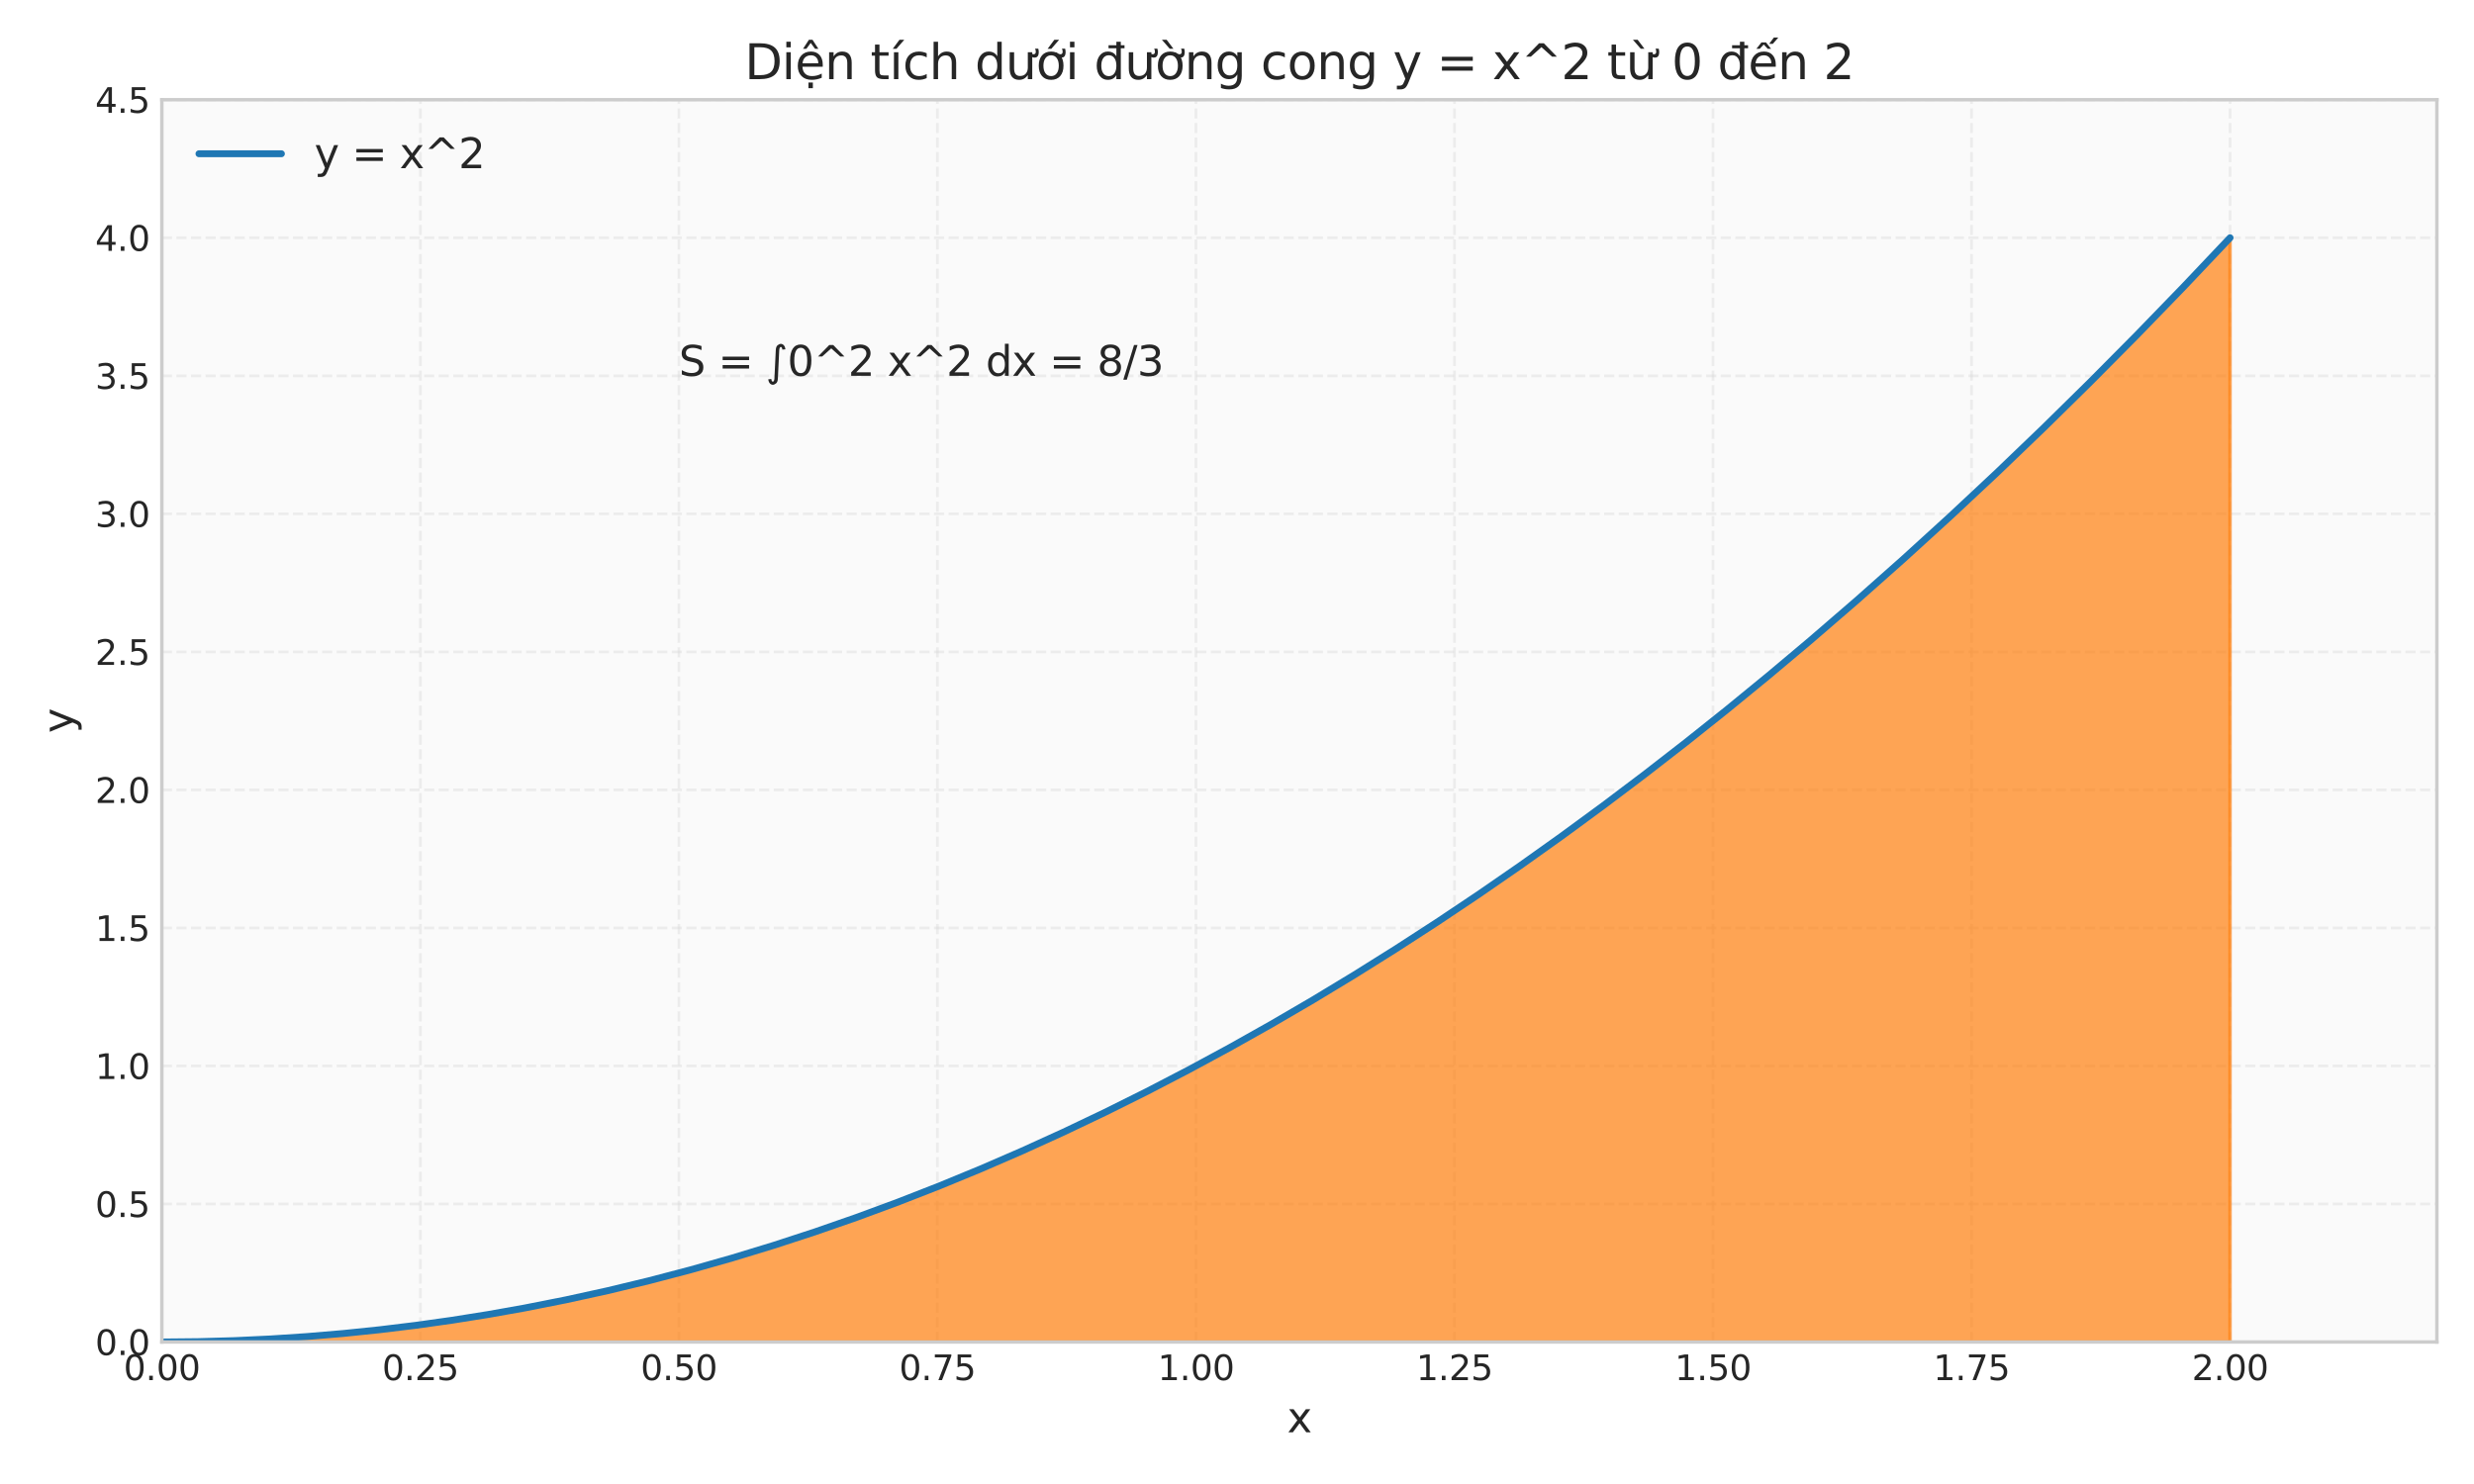 <?xml version="1.0" encoding="utf-8" standalone="no"?>
<!DOCTYPE svg PUBLIC "-//W3C//DTD SVG 1.1//EN"
  "http://www.w3.org/Graphics/SVG/1.1/DTD/svg11.dtd">
<svg xmlns:xlink="http://www.w3.org/1999/xlink" width="720pt" height="432pt" viewBox="0 0 720 432" xmlns="http://www.w3.org/2000/svg" version="1.1">
 <defs>
  <style type="text/css">*{stroke-linejoin: round; stroke-linecap: butt}</style>
 </defs>
 <g id="figure_1">
  <g id="patch_1">
   <path d="M 0 432 
L 720 432 
L 720 0 
L 0 0 
z
" style="fill: #ffffff"/>
  </g>
  <g id="axes_1">
   <g id="patch_2">
    <path d="M 47.1 390.66 
L 709.2 390.66 
L 709.2 29.04 
L 47.1 29.04 
z
" style="fill: #fafafa"/>
   </g>
   <g id="matplotlib.axis_1">
    <g id="xtick_1">
     <g id="line2d_1">
      <path d="M 47.1 390.66 
L 47.1 29.04 
" clip-path="url(#p5c27d0c1d8)" style="fill: none; stroke-dasharray: 2.96,1.28; stroke-dashoffset: 0; stroke: #cccccc; stroke-opacity: 0.3; stroke-width: 0.8"/>
     </g>
     <g id="line2d_2"/>
     <g id="text_1">
      <!-- 0.00 -->
      <g style="fill: #262626" transform="translate(35.967 401.758) scale(0.1 -0.1)">
       <defs>
        <path id="DejaVuSans-30" d="M 2034 4250 
Q 1547 4250 1301 3770 
Q 1056 3291 1056 2328 
Q 1056 1369 1301 889 
Q 1547 409 2034 409 
Q 2525 409 2770 889 
Q 3016 1369 3016 2328 
Q 3016 3291 2770 3770 
Q 2525 4250 2034 4250 
z
M 2034 4750 
Q 2819 4750 3233 4129 
Q 3647 3509 3647 2328 
Q 3647 1150 3233 529 
Q 2819 -91 2034 -91 
Q 1250 -91 836 529 
Q 422 1150 422 2328 
Q 422 3509 836 4129 
Q 1250 4750 2034 4750 
z
" transform="scale(0.016)"/>
        <path id="DejaVuSans-2e" d="M 684 794 
L 1344 794 
L 1344 0 
L 684 0 
L 684 794 
z
" transform="scale(0.016)"/>
       </defs>
       <use xlink:href="#DejaVuSans-30"/>
       <use xlink:href="#DejaVuSans-2e" transform="translate(63.623 0)"/>
       <use xlink:href="#DejaVuSans-30" transform="translate(95.41 0)"/>
       <use xlink:href="#DejaVuSans-30" transform="translate(159.033 0)"/>
      </g>
     </g>
    </g>
    <g id="xtick_2">
     <g id="line2d_3">
      <path d="M 122.339 390.66 
L 122.339 29.04 
" clip-path="url(#p5c27d0c1d8)" style="fill: none; stroke-dasharray: 2.96,1.28; stroke-dashoffset: 0; stroke: #cccccc; stroke-opacity: 0.3; stroke-width: 0.8"/>
     </g>
     <g id="line2d_4"/>
     <g id="text_2">
      <!-- 0.25 -->
      <g style="fill: #262626" transform="translate(111.206 401.758) scale(0.1 -0.1)">
       <defs>
        <path id="DejaVuSans-32" d="M 1228 531 
L 3431 531 
L 3431 0 
L 469 0 
L 469 531 
Q 828 903 1448 1529 
Q 2069 2156 2228 2338 
Q 2531 2678 2651 2914 
Q 2772 3150 2772 3378 
Q 2772 3750 2511 3984 
Q 2250 4219 1831 4219 
Q 1534 4219 1204 4116 
Q 875 4013 500 3803 
L 500 4441 
Q 881 4594 1212 4672 
Q 1544 4750 1819 4750 
Q 2544 4750 2975 4387 
Q 3406 4025 3406 3419 
Q 3406 3131 3298 2873 
Q 3191 2616 2906 2266 
Q 2828 2175 2409 1742 
Q 1991 1309 1228 531 
z
" transform="scale(0.016)"/>
        <path id="DejaVuSans-35" d="M 691 4666 
L 3169 4666 
L 3169 4134 
L 1269 4134 
L 1269 2991 
Q 1406 3038 1543 3061 
Q 1681 3084 1819 3084 
Q 2600 3084 3056 2656 
Q 3513 2228 3513 1497 
Q 3513 744 3044 326 
Q 2575 -91 1722 -91 
Q 1428 -91 1123 -41 
Q 819 9 494 109 
L 494 744 
Q 775 591 1075 516 
Q 1375 441 1709 441 
Q 2250 441 2565 725 
Q 2881 1009 2881 1497 
Q 2881 1984 2565 2268 
Q 2250 2553 1709 2553 
Q 1456 2553 1204 2497 
Q 953 2441 691 2322 
L 691 4666 
z
" transform="scale(0.016)"/>
       </defs>
       <use xlink:href="#DejaVuSans-30"/>
       <use xlink:href="#DejaVuSans-2e" transform="translate(63.623 0)"/>
       <use xlink:href="#DejaVuSans-32" transform="translate(95.41 0)"/>
       <use xlink:href="#DejaVuSans-35" transform="translate(159.033 0)"/>
      </g>
     </g>
    </g>
    <g id="xtick_3">
     <g id="line2d_5">
      <path d="M 197.577 390.66 
L 197.577 29.04 
" clip-path="url(#p5c27d0c1d8)" style="fill: none; stroke-dasharray: 2.96,1.28; stroke-dashoffset: 0; stroke: #cccccc; stroke-opacity: 0.3; stroke-width: 0.8"/>
     </g>
     <g id="line2d_6"/>
     <g id="text_3">
      <!-- 0.50 -->
      <g style="fill: #262626" transform="translate(186.444 401.758) scale(0.1 -0.1)">
       <use xlink:href="#DejaVuSans-30"/>
       <use xlink:href="#DejaVuSans-2e" transform="translate(63.623 0)"/>
       <use xlink:href="#DejaVuSans-35" transform="translate(95.41 0)"/>
       <use xlink:href="#DejaVuSans-30" transform="translate(159.033 0)"/>
      </g>
     </g>
    </g>
    <g id="xtick_4">
     <g id="line2d_7">
      <path d="M 272.816 390.66 
L 272.816 29.04 
" clip-path="url(#p5c27d0c1d8)" style="fill: none; stroke-dasharray: 2.96,1.28; stroke-dashoffset: 0; stroke: #cccccc; stroke-opacity: 0.3; stroke-width: 0.8"/>
     </g>
     <g id="line2d_8"/>
     <g id="text_4">
      <!-- 0.75 -->
      <g style="fill: #262626" transform="translate(261.683 401.758) scale(0.1 -0.1)">
       <defs>
        <path id="DejaVuSans-37" d="M 525 4666 
L 3525 4666 
L 3525 4397 
L 1831 0 
L 1172 0 
L 2766 4134 
L 525 4134 
L 525 4666 
z
" transform="scale(0.016)"/>
       </defs>
       <use xlink:href="#DejaVuSans-30"/>
       <use xlink:href="#DejaVuSans-2e" transform="translate(63.623 0)"/>
       <use xlink:href="#DejaVuSans-37" transform="translate(95.41 0)"/>
       <use xlink:href="#DejaVuSans-35" transform="translate(159.033 0)"/>
      </g>
     </g>
    </g>
    <g id="xtick_5">
     <g id="line2d_9">
      <path d="M 348.055 390.66 
L 348.055 29.04 
" clip-path="url(#p5c27d0c1d8)" style="fill: none; stroke-dasharray: 2.96,1.28; stroke-dashoffset: 0; stroke: #cccccc; stroke-opacity: 0.3; stroke-width: 0.8"/>
     </g>
     <g id="line2d_10"/>
     <g id="text_5">
      <!-- 1.00 -->
      <g style="fill: #262626" transform="translate(336.922 401.758) scale(0.1 -0.1)">
       <defs>
        <path id="DejaVuSans-31" d="M 794 531 
L 1825 531 
L 1825 4091 
L 703 3866 
L 703 4441 
L 1819 4666 
L 2450 4666 
L 2450 531 
L 3481 531 
L 3481 0 
L 794 0 
L 794 531 
z
" transform="scale(0.016)"/>
       </defs>
       <use xlink:href="#DejaVuSans-31"/>
       <use xlink:href="#DejaVuSans-2e" transform="translate(63.623 0)"/>
       <use xlink:href="#DejaVuSans-30" transform="translate(95.41 0)"/>
       <use xlink:href="#DejaVuSans-30" transform="translate(159.033 0)"/>
      </g>
     </g>
    </g>
    <g id="xtick_6">
     <g id="line2d_11">
      <path d="M 423.293 390.66 
L 423.293 29.04 
" clip-path="url(#p5c27d0c1d8)" style="fill: none; stroke-dasharray: 2.96,1.28; stroke-dashoffset: 0; stroke: #cccccc; stroke-opacity: 0.3; stroke-width: 0.8"/>
     </g>
     <g id="line2d_12"/>
     <g id="text_6">
      <!-- 1.25 -->
      <g style="fill: #262626" transform="translate(412.16 401.758) scale(0.1 -0.1)">
       <use xlink:href="#DejaVuSans-31"/>
       <use xlink:href="#DejaVuSans-2e" transform="translate(63.623 0)"/>
       <use xlink:href="#DejaVuSans-32" transform="translate(95.41 0)"/>
       <use xlink:href="#DejaVuSans-35" transform="translate(159.033 0)"/>
      </g>
     </g>
    </g>
    <g id="xtick_7">
     <g id="line2d_13">
      <path d="M 498.532 390.66 
L 498.532 29.04 
" clip-path="url(#p5c27d0c1d8)" style="fill: none; stroke-dasharray: 2.96,1.28; stroke-dashoffset: 0; stroke: #cccccc; stroke-opacity: 0.3; stroke-width: 0.8"/>
     </g>
     <g id="line2d_14"/>
     <g id="text_7">
      <!-- 1.50 -->
      <g style="fill: #262626" transform="translate(487.399 401.758) scale(0.1 -0.1)">
       <use xlink:href="#DejaVuSans-31"/>
       <use xlink:href="#DejaVuSans-2e" transform="translate(63.623 0)"/>
       <use xlink:href="#DejaVuSans-35" transform="translate(95.41 0)"/>
       <use xlink:href="#DejaVuSans-30" transform="translate(159.033 0)"/>
      </g>
     </g>
    </g>
    <g id="xtick_8">
     <g id="line2d_15">
      <path d="M 573.77 390.66 
L 573.77 29.04 
" clip-path="url(#p5c27d0c1d8)" style="fill: none; stroke-dasharray: 2.96,1.28; stroke-dashoffset: 0; stroke: #cccccc; stroke-opacity: 0.3; stroke-width: 0.8"/>
     </g>
     <g id="line2d_16"/>
     <g id="text_8">
      <!-- 1.75 -->
      <g style="fill: #262626" transform="translate(562.638 401.758) scale(0.1 -0.1)">
       <use xlink:href="#DejaVuSans-31"/>
       <use xlink:href="#DejaVuSans-2e" transform="translate(63.623 0)"/>
       <use xlink:href="#DejaVuSans-37" transform="translate(95.41 0)"/>
       <use xlink:href="#DejaVuSans-35" transform="translate(159.033 0)"/>
      </g>
     </g>
    </g>
    <g id="xtick_9">
     <g id="line2d_17">
      <path d="M 649.009 390.66 
L 649.009 29.04 
" clip-path="url(#p5c27d0c1d8)" style="fill: none; stroke-dasharray: 2.96,1.28; stroke-dashoffset: 0; stroke: #cccccc; stroke-opacity: 0.3; stroke-width: 0.8"/>
     </g>
     <g id="line2d_18"/>
     <g id="text_9">
      <!-- 2.00 -->
      <g style="fill: #262626" transform="translate(637.876 401.758) scale(0.1 -0.1)">
       <use xlink:href="#DejaVuSans-32"/>
       <use xlink:href="#DejaVuSans-2e" transform="translate(63.623 0)"/>
       <use xlink:href="#DejaVuSans-30" transform="translate(95.41 0)"/>
       <use xlink:href="#DejaVuSans-30" transform="translate(159.033 0)"/>
      </g>
     </g>
    </g>
    <g id="text_10">
     <!-- x -->
     <g style="fill: #262626" transform="translate(374.599 416.956) scale(0.12 -0.12)">
      <defs>
       <path id="DejaVuSans-78" d="M 3513 3500 
L 2247 1797 
L 3578 0 
L 2900 0 
L 1881 1375 
L 863 0 
L 184 0 
L 1544 1831 
L 300 3500 
L 978 3500 
L 1906 2253 
L 2834 3500 
L 3513 3500 
z
" transform="scale(0.016)"/>
      </defs>
      <use xlink:href="#DejaVuSans-78"/>
     </g>
    </g>
   </g>
   <g id="matplotlib.axis_2">
    <g id="ytick_1">
     <g id="line2d_19">
      <path d="M 47.1 390.66 
L 709.2 390.66 
" clip-path="url(#p5c27d0c1d8)" style="fill: none; stroke-dasharray: 2.96,1.28; stroke-dashoffset: 0; stroke: #cccccc; stroke-opacity: 0.3; stroke-width: 0.8"/>
     </g>
     <g id="line2d_20"/>
     <g id="text_11">
      <!-- 0.0 -->
      <g style="fill: #262626" transform="translate(27.697 394.459) scale(0.1 -0.1)">
       <use xlink:href="#DejaVuSans-30"/>
       <use xlink:href="#DejaVuSans-2e" transform="translate(63.623 0)"/>
       <use xlink:href="#DejaVuSans-30" transform="translate(95.41 0)"/>
      </g>
     </g>
    </g>
    <g id="ytick_2">
     <g id="line2d_21">
      <path d="M 47.1 350.48 
L 709.2 350.48 
" clip-path="url(#p5c27d0c1d8)" style="fill: none; stroke-dasharray: 2.96,1.28; stroke-dashoffset: 0; stroke: #cccccc; stroke-opacity: 0.3; stroke-width: 0.8"/>
     </g>
     <g id="line2d_22"/>
     <g id="text_12">
      <!-- 0.5 -->
      <g style="fill: #262626" transform="translate(27.697 354.279) scale(0.1 -0.1)">
       <use xlink:href="#DejaVuSans-30"/>
       <use xlink:href="#DejaVuSans-2e" transform="translate(63.623 0)"/>
       <use xlink:href="#DejaVuSans-35" transform="translate(95.41 0)"/>
      </g>
     </g>
    </g>
    <g id="ytick_3">
     <g id="line2d_23">
      <path d="M 47.1 310.3 
L 709.2 310.3 
" clip-path="url(#p5c27d0c1d8)" style="fill: none; stroke-dasharray: 2.96,1.28; stroke-dashoffset: 0; stroke: #cccccc; stroke-opacity: 0.3; stroke-width: 0.8"/>
     </g>
     <g id="line2d_24"/>
     <g id="text_13">
      <!-- 1.0 -->
      <g style="fill: #262626" transform="translate(27.697 314.099) scale(0.1 -0.1)">
       <use xlink:href="#DejaVuSans-31"/>
       <use xlink:href="#DejaVuSans-2e" transform="translate(63.623 0)"/>
       <use xlink:href="#DejaVuSans-30" transform="translate(95.41 0)"/>
      </g>
     </g>
    </g>
    <g id="ytick_4">
     <g id="line2d_25">
      <path d="M 47.1 270.12 
L 709.2 270.12 
" clip-path="url(#p5c27d0c1d8)" style="fill: none; stroke-dasharray: 2.96,1.28; stroke-dashoffset: 0; stroke: #cccccc; stroke-opacity: 0.3; stroke-width: 0.8"/>
     </g>
     <g id="line2d_26"/>
     <g id="text_14">
      <!-- 1.5 -->
      <g style="fill: #262626" transform="translate(27.697 273.919) scale(0.1 -0.1)">
       <use xlink:href="#DejaVuSans-31"/>
       <use xlink:href="#DejaVuSans-2e" transform="translate(63.623 0)"/>
       <use xlink:href="#DejaVuSans-35" transform="translate(95.41 0)"/>
      </g>
     </g>
    </g>
    <g id="ytick_5">
     <g id="line2d_27">
      <path d="M 47.1 229.94 
L 709.2 229.94 
" clip-path="url(#p5c27d0c1d8)" style="fill: none; stroke-dasharray: 2.96,1.28; stroke-dashoffset: 0; stroke: #cccccc; stroke-opacity: 0.3; stroke-width: 0.8"/>
     </g>
     <g id="line2d_28"/>
     <g id="text_15">
      <!-- 2.0 -->
      <g style="fill: #262626" transform="translate(27.697 233.739) scale(0.1 -0.1)">
       <use xlink:href="#DejaVuSans-32"/>
       <use xlink:href="#DejaVuSans-2e" transform="translate(63.623 0)"/>
       <use xlink:href="#DejaVuSans-30" transform="translate(95.41 0)"/>
      </g>
     </g>
    </g>
    <g id="ytick_6">
     <g id="line2d_29">
      <path d="M 47.1 189.76 
L 709.2 189.76 
" clip-path="url(#p5c27d0c1d8)" style="fill: none; stroke-dasharray: 2.96,1.28; stroke-dashoffset: 0; stroke: #cccccc; stroke-opacity: 0.3; stroke-width: 0.8"/>
     </g>
     <g id="line2d_30"/>
     <g id="text_16">
      <!-- 2.5 -->
      <g style="fill: #262626" transform="translate(27.697 193.559) scale(0.1 -0.1)">
       <use xlink:href="#DejaVuSans-32"/>
       <use xlink:href="#DejaVuSans-2e" transform="translate(63.623 0)"/>
       <use xlink:href="#DejaVuSans-35" transform="translate(95.41 0)"/>
      </g>
     </g>
    </g>
    <g id="ytick_7">
     <g id="line2d_31">
      <path d="M 47.1 149.58 
L 709.2 149.58 
" clip-path="url(#p5c27d0c1d8)" style="fill: none; stroke-dasharray: 2.96,1.28; stroke-dashoffset: 0; stroke: #cccccc; stroke-opacity: 0.3; stroke-width: 0.8"/>
     </g>
     <g id="line2d_32"/>
     <g id="text_17">
      <!-- 3.0 -->
      <g style="fill: #262626" transform="translate(27.697 153.379) scale(0.1 -0.1)">
       <defs>
        <path id="DejaVuSans-33" d="M 2597 2516 
Q 3050 2419 3304 2112 
Q 3559 1806 3559 1356 
Q 3559 666 3084 287 
Q 2609 -91 1734 -91 
Q 1441 -91 1130 -33 
Q 819 25 488 141 
L 488 750 
Q 750 597 1062 519 
Q 1375 441 1716 441 
Q 2309 441 2620 675 
Q 2931 909 2931 1356 
Q 2931 1769 2642 2001 
Q 2353 2234 1838 2234 
L 1294 2234 
L 1294 2753 
L 1863 2753 
Q 2328 2753 2575 2939 
Q 2822 3125 2822 3475 
Q 2822 3834 2567 4026 
Q 2313 4219 1838 4219 
Q 1578 4219 1281 4162 
Q 984 4106 628 3988 
L 628 4550 
Q 988 4650 1302 4700 
Q 1616 4750 1894 4750 
Q 2613 4750 3031 4423 
Q 3450 4097 3450 3541 
Q 3450 3153 3228 2886 
Q 3006 2619 2597 2516 
z
" transform="scale(0.016)"/>
       </defs>
       <use xlink:href="#DejaVuSans-33"/>
       <use xlink:href="#DejaVuSans-2e" transform="translate(63.623 0)"/>
       <use xlink:href="#DejaVuSans-30" transform="translate(95.41 0)"/>
      </g>
     </g>
    </g>
    <g id="ytick_8">
     <g id="line2d_33">
      <path d="M 47.1 109.4 
L 709.2 109.4 
" clip-path="url(#p5c27d0c1d8)" style="fill: none; stroke-dasharray: 2.96,1.28; stroke-dashoffset: 0; stroke: #cccccc; stroke-opacity: 0.3; stroke-width: 0.8"/>
     </g>
     <g id="line2d_34"/>
     <g id="text_18">
      <!-- 3.5 -->
      <g style="fill: #262626" transform="translate(27.697 113.199) scale(0.1 -0.1)">
       <use xlink:href="#DejaVuSans-33"/>
       <use xlink:href="#DejaVuSans-2e" transform="translate(63.623 0)"/>
       <use xlink:href="#DejaVuSans-35" transform="translate(95.41 0)"/>
      </g>
     </g>
    </g>
    <g id="ytick_9">
     <g id="line2d_35">
      <path d="M 47.1 69.22 
L 709.2 69.22 
" clip-path="url(#p5c27d0c1d8)" style="fill: none; stroke-dasharray: 2.96,1.28; stroke-dashoffset: 0; stroke: #cccccc; stroke-opacity: 0.3; stroke-width: 0.8"/>
     </g>
     <g id="line2d_36"/>
     <g id="text_19">
      <!-- 4.0 -->
      <g style="fill: #262626" transform="translate(27.697 73.019) scale(0.1 -0.1)">
       <defs>
        <path id="DejaVuSans-34" d="M 2419 4116 
L 825 1625 
L 2419 1625 
L 2419 4116 
z
M 2253 4666 
L 3047 4666 
L 3047 1625 
L 3713 1625 
L 3713 1100 
L 3047 1100 
L 3047 0 
L 2419 0 
L 2419 1100 
L 313 1100 
L 313 1709 
L 2253 4666 
z
" transform="scale(0.016)"/>
       </defs>
       <use xlink:href="#DejaVuSans-34"/>
       <use xlink:href="#DejaVuSans-2e" transform="translate(63.623 0)"/>
       <use xlink:href="#DejaVuSans-30" transform="translate(95.41 0)"/>
      </g>
     </g>
    </g>
    <g id="ytick_10">
     <g id="line2d_37">
      <path d="M 47.1 29.04 
L 709.2 29.04 
" clip-path="url(#p5c27d0c1d8)" style="fill: none; stroke-dasharray: 2.96,1.28; stroke-dashoffset: 0; stroke: #cccccc; stroke-opacity: 0.3; stroke-width: 0.8"/>
     </g>
     <g id="line2d_38"/>
     <g id="text_20">
      <!-- 4.5 -->
      <g style="fill: #262626" transform="translate(27.697 32.839) scale(0.1 -0.1)">
       <use xlink:href="#DejaVuSans-34"/>
       <use xlink:href="#DejaVuSans-2e" transform="translate(63.623 0)"/>
       <use xlink:href="#DejaVuSans-35" transform="translate(95.41 0)"/>
      </g>
     </g>
    </g>
    <g id="text_21">
     <!-- y -->
     <g style="fill: #262626" transform="translate(21.201 213.401) rotate(-90) scale(0.12 -0.12)">
      <defs>
       <path id="DejaVuSans-79" d="M 2059 -325 
Q 1816 -950 1584 -1140 
Q 1353 -1331 966 -1331 
L 506 -1331 
L 506 -850 
L 844 -850 
Q 1081 -850 1212 -737 
Q 1344 -625 1503 -206 
L 1606 56 
L 191 3500 
L 800 3500 
L 1894 763 
L 2988 3500 
L 3597 3500 
L 2059 -325 
z
" transform="scale(0.016)"/>
      </defs>
      <use xlink:href="#DejaVuSans-79"/>
     </g>
    </g>
   </g>
   <g id="FillBetweenPolyCollection_1">
    <defs>
     <path id="m8717ea0cd8" d="M 47.1 -41.34 
L 47.1 -41.34 
L 48.609 -41.342 
L 50.117 -41.348 
L 51.626 -41.358 
L 53.134 -41.372 
L 54.643 -41.39 
L 56.151 -41.413 
L 57.66 -41.439 
L 59.168 -41.469 
L 60.677 -41.504 
L 62.185 -41.542 
L 63.694 -41.584 
L 65.203 -41.631 
L 66.711 -41.681 
L 68.22 -41.736 
L 69.728 -41.794 
L 71.237 -41.857 
L 72.745 -41.924 
L 74.254 -41.994 
L 75.762 -42.069 
L 77.271 -42.148 
L 78.779 -42.23 
L 80.288 -42.317 
L 81.797 -42.408 
L 83.305 -42.503 
L 84.814 -42.602 
L 86.322 -42.705 
L 87.831 -42.812 
L 89.339 -42.923 
L 90.848 -43.038 
L 92.356 -43.157 
L 93.865 -43.28 
L 95.373 -43.408 
L 96.882 -43.539 
L 98.39 -43.674 
L 99.899 -43.813 
L 101.408 -43.957 
L 102.916 -44.104 
L 104.425 -44.256 
L 105.933 -44.411 
L 107.442 -44.571 
L 108.95 -44.734 
L 110.459 -44.902 
L 111.967 -45.073 
L 113.476 -45.249 
L 114.984 -45.429 
L 116.493 -45.612 
L 118.002 -45.8 
L 119.51 -45.992 
L 121.019 -46.188 
L 122.527 -46.388 
L 124.036 -46.592 
L 125.544 -46.8 
L 127.053 -47.012 
L 128.561 -47.228 
L 130.07 -47.448 
L 131.578 -47.672 
L 133.087 -47.9 
L 134.596 -48.132 
L 136.104 -48.368 
L 137.613 -48.609 
L 139.121 -48.853 
L 140.63 -49.101 
L 142.138 -49.354 
L 143.647 -49.61 
L 145.155 -49.871 
L 146.664 -50.135 
L 148.172 -50.404 
L 149.681 -50.676 
L 151.19 -50.953 
L 152.698 -51.234 
L 154.207 -51.518 
L 155.715 -51.807 
L 157.224 -52.1 
L 158.732 -52.396 
L 160.241 -52.697 
L 161.749 -53.002 
L 163.258 -53.311 
L 164.766 -53.624 
L 166.275 -53.941 
L 167.784 -54.262 
L 169.292 -54.587 
L 170.801 -54.916 
L 172.309 -55.249 
L 173.818 -55.587 
L 175.326 -55.928 
L 176.835 -56.273 
L 178.343 -56.622 
L 179.852 -56.976 
L 181.36 -57.333 
L 182.869 -57.695 
L 184.378 -58.06 
L 185.886 -58.43 
L 187.395 -58.803 
L 188.903 -59.181 
L 190.412 -59.562 
L 191.92 -59.948 
L 193.429 -60.338 
L 194.937 -60.731 
L 196.446 -61.129 
L 197.954 -61.531 
L 199.463 -61.937 
L 200.971 -62.347 
L 202.48 -62.76 
L 203.989 -63.178 
L 205.497 -63.6 
L 207.006 -64.026 
L 208.514 -64.456 
L 210.023 -64.891 
L 211.531 -65.329 
L 213.04 -65.771 
L 214.548 -66.217 
L 216.057 -66.667 
L 217.565 -67.122 
L 219.074 -67.58 
L 220.583 -68.042 
L 222.091 -68.509 
L 223.6 -68.979 
L 225.108 -69.454 
L 226.617 -69.932 
L 228.125 -70.415 
L 229.634 -70.901 
L 231.142 -71.392 
L 232.651 -71.887 
L 234.159 -72.385 
L 235.668 -72.888 
L 237.177 -73.395 
L 238.685 -73.906 
L 240.194 -74.421 
L 241.702 -74.94 
L 243.211 -75.462 
L 244.719 -75.989 
L 246.228 -76.52 
L 247.736 -77.056 
L 249.245 -77.595 
L 250.753 -78.138 
L 252.262 -78.685 
L 253.771 -79.236 
L 255.279 -79.791 
L 256.788 -80.351 
L 258.296 -80.914 
L 259.805 -81.481 
L 261.313 -82.053 
L 262.822 -82.628 
L 264.33 -83.208 
L 265.839 -83.791 
L 267.347 -84.379 
L 268.856 -84.97 
L 270.365 -85.566 
L 271.873 -86.166 
L 273.382 -86.769 
L 274.89 -87.377 
L 276.399 -87.989 
L 277.907 -88.605 
L 279.416 -89.225 
L 280.924 -89.848 
L 282.433 -90.476 
L 283.941 -91.108 
L 285.45 -91.744 
L 286.959 -92.384 
L 288.467 -93.029 
L 289.976 -93.677 
L 291.484 -94.329 
L 292.993 -94.985 
L 294.501 -95.645 
L 296.01 -96.31 
L 297.518 -96.978 
L 299.027 -97.65 
L 300.535 -98.327 
L 302.044 -99.007 
L 303.552 -99.691 
L 305.061 -100.38 
L 306.57 -101.073 
L 308.078 -101.769 
L 309.587 -102.47 
L 311.095 -103.174 
L 312.604 -103.883 
L 314.112 -104.596 
L 315.621 -105.313 
L 317.129 -106.033 
L 318.638 -106.758 
L 320.146 -107.487 
L 321.655 -108.22 
L 323.164 -108.957 
L 324.672 -109.698 
L 326.181 -110.443 
L 327.689 -111.192 
L 329.198 -111.945 
L 330.706 -112.702 
L 332.215 -113.464 
L 333.723 -114.229 
L 335.232 -114.998 
L 336.74 -115.771 
L 338.249 -116.549 
L 339.758 -117.33 
L 341.266 -118.116 
L 342.775 -118.905 
L 344.283 -119.699 
L 345.792 -120.496 
L 347.3 -121.298 
L 348.809 -122.103 
L 350.317 -122.913 
L 351.826 -123.727 
L 353.334 -124.544 
L 354.843 -125.366 
L 356.352 -126.192 
L 357.86 -127.022 
L 359.369 -127.856 
L 360.877 -128.694 
L 362.386 -129.536 
L 363.894 -130.382 
L 365.403 -131.232 
L 366.911 -132.086 
L 368.42 -132.944 
L 369.928 -133.806 
L 371.437 -134.672 
L 372.946 -135.542 
L 374.454 -136.417 
L 375.963 -137.295 
L 377.471 -138.177 
L 378.98 -139.064 
L 380.488 -139.954 
L 381.997 -140.848 
L 383.505 -141.747 
L 385.014 -142.649 
L 386.522 -143.556 
L 388.031 -144.467 
L 389.54 -145.381 
L 391.048 -146.3 
L 392.557 -147.223 
L 394.065 -148.149 
L 395.574 -149.08 
L 397.082 -150.015 
L 398.591 -150.954 
L 400.099 -151.897 
L 401.608 -152.844 
L 403.116 -153.795 
L 404.625 -154.75 
L 406.133 -155.709 
L 407.642 -156.672 
L 409.151 -157.639 
L 410.659 -158.61 
L 412.168 -159.586 
L 413.676 -160.565 
L 415.185 -161.548 
L 416.693 -162.535 
L 418.202 -163.527 
L 419.71 -164.522 
L 421.219 -165.522 
L 422.727 -166.525 
L 424.236 -167.533 
L 425.745 -168.544 
L 427.253 -169.56 
L 428.762 -170.579 
L 430.27 -171.603 
L 431.779 -172.631 
L 433.287 -173.663 
L 434.796 -174.698 
L 436.304 -175.738 
L 437.813 -176.782 
L 439.321 -177.83 
L 440.83 -178.882 
L 442.339 -179.938 
L 443.847 -180.998 
L 445.356 -182.062 
L 446.864 -183.13 
L 448.373 -184.202 
L 449.881 -185.278 
L 451.39 -186.359 
L 452.898 -187.443 
L 454.407 -188.531 
L 455.915 -189.623 
L 457.424 -190.72 
L 458.933 -191.82 
L 460.441 -192.925 
L 461.95 -194.033 
L 463.458 -195.146 
L 464.967 -196.262 
L 466.475 -197.383 
L 467.984 -198.507 
L 469.492 -199.636 
L 471.001 -200.769 
L 472.509 -201.906 
L 474.018 -203.046 
L 475.527 -204.191 
L 477.035 -205.34 
L 478.544 -206.493 
L 480.052 -207.65 
L 481.561 -208.811 
L 483.069 -209.976 
L 484.578 -211.145 
L 486.086 -212.318 
L 487.595 -213.495 
L 489.103 -214.676 
L 490.612 -215.861 
L 492.121 -217.051 
L 493.629 -218.244 
L 495.138 -219.441 
L 496.646 -220.643 
L 498.155 -221.848 
L 499.663 -223.057 
L 501.172 -224.271 
L 502.68 -225.488 
L 504.189 -226.71 
L 505.697 -227.936 
L 507.206 -229.165 
L 508.714 -230.399 
L 510.223 -231.637 
L 511.732 -232.878 
L 513.24 -234.124 
L 514.749 -235.374 
L 516.257 -236.628 
L 517.766 -237.886 
L 519.274 -239.148 
L 520.783 -240.413 
L 522.291 -241.683 
L 523.8 -242.958 
L 525.308 -244.236 
L 526.817 -245.518 
L 528.326 -246.804 
L 529.834 -248.094 
L 531.343 -249.388 
L 532.851 -250.687 
L 534.36 -251.989 
L 535.868 -253.295 
L 537.377 -254.606 
L 538.885 -255.92 
L 540.394 -257.239 
L 541.902 -258.561 
L 543.411 -259.888 
L 544.92 -261.218 
L 546.428 -262.553 
L 547.937 -263.891 
L 549.445 -265.234 
L 550.954 -266.581 
L 552.462 -267.932 
L 553.971 -269.286 
L 555.479 -270.645 
L 556.988 -272.008 
L 558.496 -273.375 
L 560.005 -274.746 
L 561.514 -276.121 
L 563.022 -277.5 
L 564.531 -278.883 
L 566.039 -280.27 
L 567.548 -281.661 
L 569.056 -283.057 
L 570.565 -284.456 
L 572.073 -285.859 
L 573.582 -287.266 
L 575.09 -288.678 
L 576.599 -290.093 
L 578.108 -291.512 
L 579.616 -292.936 
L 581.125 -294.363 
L 582.633 -295.795 
L 584.142 -297.23 
L 585.65 -298.67 
L 587.159 -300.114 
L 588.667 -301.561 
L 590.176 -303.013 
L 591.684 -304.469 
L 593.193 -305.929 
L 594.702 -307.393 
L 596.21 -308.86 
L 597.719 -310.332 
L 599.227 -311.808 
L 600.736 -313.288 
L 602.244 -314.772 
L 603.753 -316.26 
L 605.261 -317.752 
L 606.77 -319.249 
L 608.278 -320.749 
L 609.787 -322.253 
L 611.295 -323.761 
L 612.804 -325.274 
L 614.313 -326.79 
L 615.821 -328.31 
L 617.33 -329.835 
L 618.838 -331.363 
L 620.347 -332.896 
L 621.855 -334.432 
L 623.364 -335.973 
L 624.872 -337.517 
L 626.381 -339.066 
L 627.889 -340.619 
L 629.398 -342.175 
L 630.907 -343.736 
L 632.415 -345.301 
L 633.924 -346.87 
L 635.432 -348.442 
L 636.941 -350.019 
L 638.449 -351.6 
L 639.958 -353.185 
L 641.466 -354.774 
L 642.975 -356.367 
L 644.483 -357.964 
L 645.992 -359.566 
L 647.501 -361.171 
L 649.009 -362.78 
L 649.009 -41.34 
L 649.009 -41.34 
L 647.501 -41.34 
L 645.992 -41.34 
L 644.483 -41.34 
L 642.975 -41.34 
L 641.466 -41.34 
L 639.958 -41.34 
L 638.449 -41.34 
L 636.941 -41.34 
L 635.432 -41.34 
L 633.924 -41.34 
L 632.415 -41.34 
L 630.907 -41.34 
L 629.398 -41.34 
L 627.889 -41.34 
L 626.381 -41.34 
L 624.872 -41.34 
L 623.364 -41.34 
L 621.855 -41.34 
L 620.347 -41.34 
L 618.838 -41.34 
L 617.33 -41.34 
L 615.821 -41.34 
L 614.313 -41.34 
L 612.804 -41.34 
L 611.295 -41.34 
L 609.787 -41.34 
L 608.278 -41.34 
L 606.77 -41.34 
L 605.261 -41.34 
L 603.753 -41.34 
L 602.244 -41.34 
L 600.736 -41.34 
L 599.227 -41.34 
L 597.719 -41.34 
L 596.21 -41.34 
L 594.702 -41.34 
L 593.193 -41.34 
L 591.684 -41.34 
L 590.176 -41.34 
L 588.667 -41.34 
L 587.159 -41.34 
L 585.65 -41.34 
L 584.142 -41.34 
L 582.633 -41.34 
L 581.125 -41.34 
L 579.616 -41.34 
L 578.108 -41.34 
L 576.599 -41.34 
L 575.09 -41.34 
L 573.582 -41.34 
L 572.073 -41.34 
L 570.565 -41.34 
L 569.056 -41.34 
L 567.548 -41.34 
L 566.039 -41.34 
L 564.531 -41.34 
L 563.022 -41.34 
L 561.514 -41.34 
L 560.005 -41.34 
L 558.496 -41.34 
L 556.988 -41.34 
L 555.479 -41.34 
L 553.971 -41.34 
L 552.462 -41.34 
L 550.954 -41.34 
L 549.445 -41.34 
L 547.937 -41.34 
L 546.428 -41.34 
L 544.92 -41.34 
L 543.411 -41.34 
L 541.902 -41.34 
L 540.394 -41.34 
L 538.885 -41.34 
L 537.377 -41.34 
L 535.868 -41.34 
L 534.36 -41.34 
L 532.851 -41.34 
L 531.343 -41.34 
L 529.834 -41.34 
L 528.326 -41.34 
L 526.817 -41.34 
L 525.308 -41.34 
L 523.8 -41.34 
L 522.291 -41.34 
L 520.783 -41.34 
L 519.274 -41.34 
L 517.766 -41.34 
L 516.257 -41.34 
L 514.749 -41.34 
L 513.24 -41.34 
L 511.732 -41.34 
L 510.223 -41.34 
L 508.714 -41.34 
L 507.206 -41.34 
L 505.697 -41.34 
L 504.189 -41.34 
L 502.68 -41.34 
L 501.172 -41.34 
L 499.663 -41.34 
L 498.155 -41.34 
L 496.646 -41.34 
L 495.138 -41.34 
L 493.629 -41.34 
L 492.121 -41.34 
L 490.612 -41.34 
L 489.103 -41.34 
L 487.595 -41.34 
L 486.086 -41.34 
L 484.578 -41.34 
L 483.069 -41.34 
L 481.561 -41.34 
L 480.052 -41.34 
L 478.544 -41.34 
L 477.035 -41.34 
L 475.527 -41.34 
L 474.018 -41.34 
L 472.509 -41.34 
L 471.001 -41.34 
L 469.492 -41.34 
L 467.984 -41.34 
L 466.475 -41.34 
L 464.967 -41.34 
L 463.458 -41.34 
L 461.95 -41.34 
L 460.441 -41.34 
L 458.933 -41.34 
L 457.424 -41.34 
L 455.915 -41.34 
L 454.407 -41.34 
L 452.898 -41.34 
L 451.39 -41.34 
L 449.881 -41.34 
L 448.373 -41.34 
L 446.864 -41.34 
L 445.356 -41.34 
L 443.847 -41.34 
L 442.339 -41.34 
L 440.83 -41.34 
L 439.321 -41.34 
L 437.813 -41.34 
L 436.304 -41.34 
L 434.796 -41.34 
L 433.287 -41.34 
L 431.779 -41.34 
L 430.27 -41.34 
L 428.762 -41.34 
L 427.253 -41.34 
L 425.745 -41.34 
L 424.236 -41.34 
L 422.727 -41.34 
L 421.219 -41.34 
L 419.71 -41.34 
L 418.202 -41.34 
L 416.693 -41.34 
L 415.185 -41.34 
L 413.676 -41.34 
L 412.168 -41.34 
L 410.659 -41.34 
L 409.151 -41.34 
L 407.642 -41.34 
L 406.133 -41.34 
L 404.625 -41.34 
L 403.116 -41.34 
L 401.608 -41.34 
L 400.099 -41.34 
L 398.591 -41.34 
L 397.082 -41.34 
L 395.574 -41.34 
L 394.065 -41.34 
L 392.557 -41.34 
L 391.048 -41.34 
L 389.54 -41.34 
L 388.031 -41.34 
L 386.522 -41.34 
L 385.014 -41.34 
L 383.505 -41.34 
L 381.997 -41.34 
L 380.488 -41.34 
L 378.98 -41.34 
L 377.471 -41.34 
L 375.963 -41.34 
L 374.454 -41.34 
L 372.946 -41.34 
L 371.437 -41.34 
L 369.928 -41.34 
L 368.42 -41.34 
L 366.911 -41.34 
L 365.403 -41.34 
L 363.894 -41.34 
L 362.386 -41.34 
L 360.877 -41.34 
L 359.369 -41.34 
L 357.86 -41.34 
L 356.352 -41.34 
L 354.843 -41.34 
L 353.334 -41.34 
L 351.826 -41.34 
L 350.317 -41.34 
L 348.809 -41.34 
L 347.3 -41.34 
L 345.792 -41.34 
L 344.283 -41.34 
L 342.775 -41.34 
L 341.266 -41.34 
L 339.758 -41.34 
L 338.249 -41.34 
L 336.74 -41.34 
L 335.232 -41.34 
L 333.723 -41.34 
L 332.215 -41.34 
L 330.706 -41.34 
L 329.198 -41.34 
L 327.689 -41.34 
L 326.181 -41.34 
L 324.672 -41.34 
L 323.164 -41.34 
L 321.655 -41.34 
L 320.146 -41.34 
L 318.638 -41.34 
L 317.129 -41.34 
L 315.621 -41.34 
L 314.112 -41.34 
L 312.604 -41.34 
L 311.095 -41.34 
L 309.587 -41.34 
L 308.078 -41.34 
L 306.57 -41.34 
L 305.061 -41.34 
L 303.552 -41.34 
L 302.044 -41.34 
L 300.535 -41.34 
L 299.027 -41.34 
L 297.518 -41.34 
L 296.01 -41.34 
L 294.501 -41.34 
L 292.993 -41.34 
L 291.484 -41.34 
L 289.976 -41.34 
L 288.467 -41.34 
L 286.959 -41.34 
L 285.45 -41.34 
L 283.941 -41.34 
L 282.433 -41.34 
L 280.924 -41.34 
L 279.416 -41.34 
L 277.907 -41.34 
L 276.399 -41.34 
L 274.89 -41.34 
L 273.382 -41.34 
L 271.873 -41.34 
L 270.365 -41.34 
L 268.856 -41.34 
L 267.347 -41.34 
L 265.839 -41.34 
L 264.33 -41.34 
L 262.822 -41.34 
L 261.313 -41.34 
L 259.805 -41.34 
L 258.296 -41.34 
L 256.788 -41.34 
L 255.279 -41.34 
L 253.771 -41.34 
L 252.262 -41.34 
L 250.753 -41.34 
L 249.245 -41.34 
L 247.736 -41.34 
L 246.228 -41.34 
L 244.719 -41.34 
L 243.211 -41.34 
L 241.702 -41.34 
L 240.194 -41.34 
L 238.685 -41.34 
L 237.177 -41.34 
L 235.668 -41.34 
L 234.159 -41.34 
L 232.651 -41.34 
L 231.142 -41.34 
L 229.634 -41.34 
L 228.125 -41.34 
L 226.617 -41.34 
L 225.108 -41.34 
L 223.6 -41.34 
L 222.091 -41.34 
L 220.583 -41.34 
L 219.074 -41.34 
L 217.565 -41.34 
L 216.057 -41.34 
L 214.548 -41.34 
L 213.04 -41.34 
L 211.531 -41.34 
L 210.023 -41.34 
L 208.514 -41.34 
L 207.006 -41.34 
L 205.497 -41.34 
L 203.989 -41.34 
L 202.48 -41.34 
L 200.971 -41.34 
L 199.463 -41.34 
L 197.954 -41.34 
L 196.446 -41.34 
L 194.937 -41.34 
L 193.429 -41.34 
L 191.92 -41.34 
L 190.412 -41.34 
L 188.903 -41.34 
L 187.395 -41.34 
L 185.886 -41.34 
L 184.378 -41.34 
L 182.869 -41.34 
L 181.36 -41.34 
L 179.852 -41.34 
L 178.343 -41.34 
L 176.835 -41.34 
L 175.326 -41.34 
L 173.818 -41.34 
L 172.309 -41.34 
L 170.801 -41.34 
L 169.292 -41.34 
L 167.784 -41.34 
L 166.275 -41.34 
L 164.766 -41.34 
L 163.258 -41.34 
L 161.749 -41.34 
L 160.241 -41.34 
L 158.732 -41.34 
L 157.224 -41.34 
L 155.715 -41.34 
L 154.207 -41.34 
L 152.698 -41.34 
L 151.19 -41.34 
L 149.681 -41.34 
L 148.172 -41.34 
L 146.664 -41.34 
L 145.155 -41.34 
L 143.647 -41.34 
L 142.138 -41.34 
L 140.63 -41.34 
L 139.121 -41.34 
L 137.613 -41.34 
L 136.104 -41.34 
L 134.596 -41.34 
L 133.087 -41.34 
L 131.578 -41.34 
L 130.07 -41.34 
L 128.561 -41.34 
L 127.053 -41.34 
L 125.544 -41.34 
L 124.036 -41.34 
L 122.527 -41.34 
L 121.019 -41.34 
L 119.51 -41.34 
L 118.002 -41.34 
L 116.493 -41.34 
L 114.984 -41.34 
L 113.476 -41.34 
L 111.967 -41.34 
L 110.459 -41.34 
L 108.95 -41.34 
L 107.442 -41.34 
L 105.933 -41.34 
L 104.425 -41.34 
L 102.916 -41.34 
L 101.408 -41.34 
L 99.899 -41.34 
L 98.39 -41.34 
L 96.882 -41.34 
L 95.373 -41.34 
L 93.865 -41.34 
L 92.356 -41.34 
L 90.848 -41.34 
L 89.339 -41.34 
L 87.831 -41.34 
L 86.322 -41.34 
L 84.814 -41.34 
L 83.305 -41.34 
L 81.797 -41.34 
L 80.288 -41.34 
L 78.779 -41.34 
L 77.271 -41.34 
L 75.762 -41.34 
L 74.254 -41.34 
L 72.745 -41.34 
L 71.237 -41.34 
L 69.728 -41.34 
L 68.22 -41.34 
L 66.711 -41.34 
L 65.203 -41.34 
L 63.694 -41.34 
L 62.185 -41.34 
L 60.677 -41.34 
L 59.168 -41.34 
L 57.66 -41.34 
L 56.151 -41.34 
L 54.643 -41.34 
L 53.134 -41.34 
L 51.626 -41.34 
L 50.117 -41.34 
L 48.609 -41.34 
L 47.1 -41.34 
z
" style="stroke: #ff7f0e; stroke-opacity: 0.7"/>
    </defs>
    <g clip-path="url(#p5c27d0c1d8)">
     <use xlink:href="#m8717ea0cd8" x="0" y="432" style="fill: #ff7f0e; fill-opacity: 0.7; stroke: #ff7f0e; stroke-opacity: 0.7"/>
    </g>
   </g>
   <g id="line2d_39">
    <path d="M 47.1 390.66 
L 57.66 390.561 
L 68.22 390.264 
L 78.779 389.77 
L 89.339 389.077 
L 99.899 388.187 
L 110.459 387.098 
L 121.019 385.812 
L 131.578 384.328 
L 142.138 382.646 
L 152.698 380.766 
L 164.766 378.376 
L 176.835 375.727 
L 188.903 372.819 
L 200.971 369.653 
L 213.04 366.229 
L 225.108 362.546 
L 237.177 358.605 
L 249.245 354.405 
L 261.313 349.947 
L 273.382 345.231 
L 285.45 340.256 
L 297.518 335.022 
L 309.587 329.53 
L 321.655 323.78 
L 333.723 317.771 
L 345.792 311.504 
L 357.86 304.978 
L 369.928 298.194 
L 381.997 291.152 
L 394.065 283.851 
L 406.133 276.291 
L 418.202 268.473 
L 430.27 260.397 
L 442.339 252.062 
L 454.407 243.469 
L 466.475 234.617 
L 478.544 225.507 
L 490.612 216.139 
L 502.68 206.512 
L 514.749 196.626 
L 526.817 186.482 
L 540.394 174.761 
L 553.971 162.714 
L 567.548 150.339 
L 581.125 137.637 
L 594.702 124.607 
L 608.278 111.251 
L 621.855 97.568 
L 635.432 83.558 
L 649.009 69.22 
L 649.009 69.22 
" clip-path="url(#p5c27d0c1d8)" style="fill: none; stroke: #1f77b4; stroke-width: 2; stroke-linecap: round"/>
   </g>
   <g id="patch_3">
    <path d="M 47.1 390.66 
L 47.1 29.04 
" style="fill: none; stroke: #cccccc; stroke-linejoin: miter; stroke-linecap: square"/>
   </g>
   <g id="patch_4">
    <path d="M 709.2 390.66 
L 709.2 29.04 
" style="fill: none; stroke: #cccccc; stroke-linejoin: miter; stroke-linecap: square"/>
   </g>
   <g id="patch_5">
    <path d="M 47.1 390.66 
L 709.2 390.66 
" style="fill: none; stroke: #cccccc; stroke-linejoin: miter; stroke-linecap: square"/>
   </g>
   <g id="patch_6">
    <path d="M 47.1 29.04 
L 709.2 29.04 
" style="fill: none; stroke: #cccccc; stroke-linejoin: miter; stroke-linecap: square"/>
   </g>
   <g id="text_22">
    <!-- S = ∫0^2 x^2 dx = 8/3 -->
    <g style="fill: #262626" transform="translate(197.577 109.4) scale(0.12 -0.12)">
     <defs>
      <path id="DejaVuSans-53" d="M 3425 4513 
L 3425 3897 
Q 3066 4069 2747 4153 
Q 2428 4238 2131 4238 
Q 1616 4238 1336 4038 
Q 1056 3838 1056 3469 
Q 1056 3159 1242 3001 
Q 1428 2844 1947 2747 
L 2328 2669 
Q 3034 2534 3370 2195 
Q 3706 1856 3706 1288 
Q 3706 609 3251 259 
Q 2797 -91 1919 -91 
Q 1588 -91 1214 -16 
Q 841 59 441 206 
L 441 856 
Q 825 641 1194 531 
Q 1563 422 1919 422 
Q 2459 422 2753 634 
Q 3047 847 3047 1241 
Q 3047 1584 2836 1778 
Q 2625 1972 2144 2069 
L 1759 2144 
Q 1053 2284 737 2584 
Q 422 2884 422 3419 
Q 422 4038 858 4394 
Q 1294 4750 2059 4750 
Q 2388 4750 2728 4690 
Q 3069 4631 3425 4513 
z
" transform="scale(0.016)"/>
      <path id="DejaVuSans-20" transform="scale(0.016)"/>
      <path id="DejaVuSans-3d" d="M 678 2906 
L 4684 2906 
L 4684 2381 
L 678 2381 
L 678 2906 
z
M 678 1631 
L 4684 1631 
L 4684 1100 
L 678 1100 
L 678 1631 
z
" transform="scale(0.016)"/>
      <path id="DejaVuSans-222b" d="M 1509 3906 
Q 1534 4428 1787 4636 
Q 2041 4844 2277 4844 
Q 2513 4844 2709 4648 
Q 2906 4453 2969 4016 
L 2506 3969 
Q 2453 4375 2275 4375 
Q 2053 4375 2028 3828 
L 1825 -422 
Q 1800 -944 1547 -1151 
Q 1294 -1359 1058 -1359 
Q 822 -1359 625 -1164 
Q 428 -969 366 -531 
L 828 -484 
Q 881 -891 1059 -891 
Q 1281 -891 1306 -344 
L 1509 3906 
z
" transform="scale(0.016)"/>
      <path id="DejaVuSans-5e" d="M 2988 4666 
L 4684 2925 
L 4056 2925 
L 2681 4159 
L 1306 2925 
L 678 2925 
L 2375 4666 
L 2988 4666 
z
" transform="scale(0.016)"/>
      <path id="DejaVuSans-64" d="M 2906 2969 
L 2906 4863 
L 3481 4863 
L 3481 0 
L 2906 0 
L 2906 525 
Q 2725 213 2448 61 
Q 2172 -91 1784 -91 
Q 1150 -91 751 415 
Q 353 922 353 1747 
Q 353 2572 751 3078 
Q 1150 3584 1784 3584 
Q 2172 3584 2448 3432 
Q 2725 3281 2906 2969 
z
M 947 1747 
Q 947 1113 1208 752 
Q 1469 391 1925 391 
Q 2381 391 2643 752 
Q 2906 1113 2906 1747 
Q 2906 2381 2643 2742 
Q 2381 3103 1925 3103 
Q 1469 3103 1208 2742 
Q 947 2381 947 1747 
z
" transform="scale(0.016)"/>
      <path id="DejaVuSans-38" d="M 2034 2216 
Q 1584 2216 1326 1975 
Q 1069 1734 1069 1313 
Q 1069 891 1326 650 
Q 1584 409 2034 409 
Q 2484 409 2743 651 
Q 3003 894 3003 1313 
Q 3003 1734 2745 1975 
Q 2488 2216 2034 2216 
z
M 1403 2484 
Q 997 2584 770 2862 
Q 544 3141 544 3541 
Q 544 4100 942 4425 
Q 1341 4750 2034 4750 
Q 2731 4750 3128 4425 
Q 3525 4100 3525 3541 
Q 3525 3141 3298 2862 
Q 3072 2584 2669 2484 
Q 3125 2378 3379 2068 
Q 3634 1759 3634 1313 
Q 3634 634 3220 271 
Q 2806 -91 2034 -91 
Q 1263 -91 848 271 
Q 434 634 434 1313 
Q 434 1759 690 2068 
Q 947 2378 1403 2484 
z
M 1172 3481 
Q 1172 3119 1398 2916 
Q 1625 2713 2034 2713 
Q 2441 2713 2670 2916 
Q 2900 3119 2900 3481 
Q 2900 3844 2670 4047 
Q 2441 4250 2034 4250 
Q 1625 4250 1398 4047 
Q 1172 3844 1172 3481 
z
" transform="scale(0.016)"/>
      <path id="DejaVuSans-2f" d="M 1625 4666 
L 2156 4666 
L 531 -594 
L 0 -594 
L 1625 4666 
z
" transform="scale(0.016)"/>
     </defs>
     <use xlink:href="#DejaVuSans-53"/>
     <use xlink:href="#DejaVuSans-20" transform="translate(63.477 0)"/>
     <use xlink:href="#DejaVuSans-3d" transform="translate(95.264 0)"/>
     <use xlink:href="#DejaVuSans-20" transform="translate(179.053 0)"/>
     <use xlink:href="#DejaVuSans-222b" transform="translate(210.84 0)"/>
     <use xlink:href="#DejaVuSans-30" transform="translate(262.939 0)"/>
     <use xlink:href="#DejaVuSans-5e" transform="translate(326.562 0)"/>
     <use xlink:href="#DejaVuSans-32" transform="translate(410.352 0)"/>
     <use xlink:href="#DejaVuSans-20" transform="translate(473.975 0)"/>
     <use xlink:href="#DejaVuSans-78" transform="translate(505.762 0)"/>
     <use xlink:href="#DejaVuSans-5e" transform="translate(564.941 0)"/>
     <use xlink:href="#DejaVuSans-32" transform="translate(648.73 0)"/>
     <use xlink:href="#DejaVuSans-20" transform="translate(712.354 0)"/>
     <use xlink:href="#DejaVuSans-64" transform="translate(744.141 0)"/>
     <use xlink:href="#DejaVuSans-78" transform="translate(807.617 0)"/>
     <use xlink:href="#DejaVuSans-20" transform="translate(866.797 0)"/>
     <use xlink:href="#DejaVuSans-3d" transform="translate(898.584 0)"/>
     <use xlink:href="#DejaVuSans-20" transform="translate(982.373 0)"/>
     <use xlink:href="#DejaVuSans-38" transform="translate(1014.16 0)"/>
     <use xlink:href="#DejaVuSans-2f" transform="translate(1077.783 0)"/>
     <use xlink:href="#DejaVuSans-33" transform="translate(1111.475 0)"/>
    </g>
   </g>
   <g id="text_23">
    <!-- Diện tích dưới đường cong y = x^2 từ 0 đến 2 -->
    <g style="fill: #262626" transform="translate(216.716 23.04) scale(0.14 -0.14)">
     <defs>
      <path id="DejaVuSans-44" d="M 1259 4147 
L 1259 519 
L 2022 519 
Q 2988 519 3436 956 
Q 3884 1394 3884 2338 
Q 3884 3275 3436 3711 
Q 2988 4147 2022 4147 
L 1259 4147 
z
M 628 4666 
L 1925 4666 
Q 3281 4666 3915 4102 
Q 4550 3538 4550 2338 
Q 4550 1131 3912 565 
Q 3275 0 1925 0 
L 628 0 
L 628 4666 
z
" transform="scale(0.016)"/>
      <path id="DejaVuSans-69" d="M 603 3500 
L 1178 3500 
L 1178 0 
L 603 0 
L 603 3500 
z
M 603 4863 
L 1178 4863 
L 1178 4134 
L 603 4134 
L 603 4863 
z
" transform="scale(0.016)"/>
      <path id="DejaVuSans-1ec7" d="M 1738 -441 
L 2313 -441 
L 2313 -1172 
L 1738 -1172 
L 1738 -441 
z
M 3597 1894 
L 3597 1613 
L 953 1613 
Q 991 1019 1311 708 
Q 1631 397 2203 397 
Q 2534 397 2845 478 
Q 3156 559 3463 722 
L 3463 178 
Q 3153 47 2828 -22 
Q 2503 -91 2169 -91 
Q 1331 -91 842 396 
Q 353 884 353 1716 
Q 353 2575 817 3079 
Q 1281 3584 2069 3584 
Q 2775 3584 3186 3129 
Q 3597 2675 3597 1894 
z
M 3022 2063 
Q 3016 2534 2758 2815 
Q 2500 3097 2075 3097 
Q 1594 3097 1305 2825 
Q 1016 2553 972 2059 
L 3022 2063 
z
M 1738 -441 
L 2313 -441 
L 2313 -1172 
L 1738 -1172 
L 1738 -441 
z
M 1801 5119 
L 2263 5119 
L 3029 3944 
L 2595 3944 
L 2032 4709 
L 1470 3944 
L 1035 3944 
L 1801 5119 
z
" transform="scale(0.016)"/>
      <path id="DejaVuSans-6e" d="M 3513 2113 
L 3513 0 
L 2938 0 
L 2938 2094 
Q 2938 2591 2744 2837 
Q 2550 3084 2163 3084 
Q 1697 3084 1428 2787 
Q 1159 2491 1159 1978 
L 1159 0 
L 581 0 
L 581 3500 
L 1159 3500 
L 1159 2956 
Q 1366 3272 1645 3428 
Q 1925 3584 2291 3584 
Q 2894 3584 3203 3211 
Q 3513 2838 3513 2113 
z
" transform="scale(0.016)"/>
      <path id="DejaVuSans-74" d="M 1172 4494 
L 1172 3500 
L 2356 3500 
L 2356 3053 
L 1172 3053 
L 1172 1153 
Q 1172 725 1289 603 
Q 1406 481 1766 481 
L 2356 481 
L 2356 0 
L 1766 0 
Q 1100 0 847 248 
Q 594 497 594 1153 
L 594 3053 
L 172 3053 
L 172 3500 
L 594 3500 
L 594 4494 
L 1172 4494 
z
" transform="scale(0.016)"/>
      <path id="DejaVuSans-ed" d="M 1322 5119 
L 1944 5119 
L 926 3944 
L 447 3944 
L 1322 5119 
z
M 603 3500 
L 1178 3500 
L 1178 0 
L 603 0 
L 603 3500 
z
M 891 3584 
L 891 3584 
z
" transform="scale(0.016)"/>
      <path id="DejaVuSans-63" d="M 3122 3366 
L 3122 2828 
Q 2878 2963 2633 3030 
Q 2388 3097 2138 3097 
Q 1578 3097 1268 2742 
Q 959 2388 959 1747 
Q 959 1106 1268 751 
Q 1578 397 2138 397 
Q 2388 397 2633 464 
Q 2878 531 3122 666 
L 3122 134 
Q 2881 22 2623 -34 
Q 2366 -91 2075 -91 
Q 1284 -91 818 406 
Q 353 903 353 1747 
Q 353 2603 823 3093 
Q 1294 3584 2113 3584 
Q 2378 3584 2631 3529 
Q 2884 3475 3122 3366 
z
" transform="scale(0.016)"/>
      <path id="DejaVuSans-68" d="M 3513 2113 
L 3513 0 
L 2938 0 
L 2938 2094 
Q 2938 2591 2744 2837 
Q 2550 3084 2163 3084 
Q 1697 3084 1428 2787 
Q 1159 2491 1159 1978 
L 1159 0 
L 581 0 
L 581 4863 
L 1159 4863 
L 1159 2956 
Q 1366 3272 1645 3428 
Q 1925 3584 2291 3584 
Q 2894 3584 3203 3211 
Q 3513 2838 3513 2113 
z
" transform="scale(0.016)"/>
      <path id="DejaVuSans-1b0" d="M 3094 3136 
L 3094 3508 
Q 3285 3367 3422 3300 
Q 3560 3233 3657 3233 
Q 3800 3233 3872 3319 
Q 3944 3405 3944 3573 
Q 3944 3673 3920 3770 
Q 3897 3867 3850 3964 
L 4266 3964 
Q 4297 3845 4312 3739 
Q 4328 3633 4328 3539 
Q 4328 3158 4192 2978 
Q 4057 2798 3766 2798 
Q 3616 2798 3452 2881 
Q 3288 2964 3094 3136 
z
M 552 1381 
L 552 3500 
L 1127 3500 
L 1127 1403 
Q 1127 906 1320 657 
Q 1514 409 1902 409 
Q 2367 409 2637 706 
Q 2908 1003 2908 1516 
L 2908 3500 
L 3483 3500 
L 3483 0 
L 2908 0 
L 2908 538 
Q 2699 219 2422 64 
Q 2146 -91 1780 -91 
Q 1177 -91 864 284 
Q 552 659 552 1381 
z
M 1999 3584 
L 1999 3584 
z
" transform="scale(0.016)"/>
      <path id="DejaVuSans-1edb" d="M 2394 5119 
L 3016 5119 
L 1998 3944 
L 1519 3944 
L 2394 5119 
z
M 2622 3136 
L 2622 3508 
Q 2813 3367 2950 3300 
Q 3088 3233 3185 3233 
Q 3328 3233 3400 3319 
Q 3472 3405 3472 3573 
Q 3472 3673 3448 3770 
Q 3425 3867 3378 3964 
L 3794 3964 
Q 3825 3845 3840 3739 
Q 3856 3633 3856 3539 
Q 3856 3158 3720 2978 
Q 3585 2798 3294 2798 
Q 3144 2798 2980 2881 
Q 2816 2964 2622 3136 
z
M 1975 3097 
Q 1513 3097 1244 2736 
Q 975 2375 975 1747 
Q 975 1119 1242 758 
Q 1510 397 1975 397 
Q 2435 397 2703 759 
Q 2972 1122 2972 1747 
Q 2972 2369 2703 2733 
Q 2435 3097 1975 3097 
z
M 1975 3584 
Q 2725 3584 3153 3096 
Q 3582 2609 3582 1747 
Q 3582 888 3153 398 
Q 2725 -91 1975 -91 
Q 1222 -91 795 398 
Q 369 888 369 1747 
Q 369 2609 795 3096 
Q 1222 3584 1975 3584 
z
" transform="scale(0.016)"/>
      <path id="DejaVuSans-111" d="M 2906 2969 
L 2906 4013 
L 1888 4013 
L 1888 4403 
L 2906 4403 
L 2906 4863 
L 3481 4863 
L 3481 4403 
L 3963 4403 
L 3963 4013 
L 3481 4013 
L 3481 0 
L 2906 0 
L 2906 525 
Q 2725 213 2448 61 
Q 2172 -91 1784 -91 
Q 1150 -91 751 415 
Q 353 922 353 1747 
Q 353 2572 751 3078 
Q 1150 3584 1784 3584 
Q 2172 3584 2448 3432 
Q 2725 3281 2906 2969 
z
M 947 1747 
Q 947 1113 1208 752 
Q 1469 391 1925 391 
Q 2381 391 2643 752 
Q 2906 1113 2906 1747 
Q 2906 2381 2643 2742 
Q 2381 3103 1925 3103 
Q 1469 3103 1208 2742 
Q 947 2381 947 1747 
z
" transform="scale(0.016)"/>
      <path id="DejaVuSans-1edd" d="M 1507 5119 
L 2388 3950 
L 1910 3950 
L 891 5119 
L 1507 5119 
z
M 2622 3136 
L 2622 3508 
Q 2813 3367 2950 3300 
Q 3088 3233 3185 3233 
Q 3328 3233 3400 3319 
Q 3472 3405 3472 3573 
Q 3472 3673 3448 3770 
Q 3425 3867 3378 3964 
L 3794 3964 
Q 3825 3845 3840 3739 
Q 3856 3633 3856 3539 
Q 3856 3158 3720 2978 
Q 3585 2798 3294 2798 
Q 3144 2798 2980 2881 
Q 2816 2964 2622 3136 
z
M 1975 3097 
Q 1513 3097 1244 2736 
Q 975 2375 975 1747 
Q 975 1119 1242 758 
Q 1510 397 1975 397 
Q 2435 397 2703 759 
Q 2972 1122 2972 1747 
Q 2972 2369 2703 2733 
Q 2435 3097 1975 3097 
z
M 1975 3584 
Q 2725 3584 3153 3096 
Q 3582 2609 3582 1747 
Q 3582 888 3153 398 
Q 2725 -91 1975 -91 
Q 1222 -91 795 398 
Q 369 888 369 1747 
Q 369 2609 795 3096 
Q 1222 3584 1975 3584 
z
" transform="scale(0.016)"/>
      <path id="DejaVuSans-67" d="M 2906 1791 
Q 2906 2416 2648 2759 
Q 2391 3103 1925 3103 
Q 1463 3103 1205 2759 
Q 947 2416 947 1791 
Q 947 1169 1205 825 
Q 1463 481 1925 481 
Q 2391 481 2648 825 
Q 2906 1169 2906 1791 
z
M 3481 434 
Q 3481 -459 3084 -895 
Q 2688 -1331 1869 -1331 
Q 1566 -1331 1297 -1286 
Q 1028 -1241 775 -1147 
L 775 -588 
Q 1028 -725 1275 -790 
Q 1522 -856 1778 -856 
Q 2344 -856 2625 -561 
Q 2906 -266 2906 331 
L 2906 616 
Q 2728 306 2450 153 
Q 2172 0 1784 0 
Q 1141 0 747 490 
Q 353 981 353 1791 
Q 353 2603 747 3093 
Q 1141 3584 1784 3584 
Q 2172 3584 2450 3431 
Q 2728 3278 2906 2969 
L 2906 3500 
L 3481 3500 
L 3481 434 
z
" transform="scale(0.016)"/>
      <path id="DejaVuSans-6f" d="M 1959 3097 
Q 1497 3097 1228 2736 
Q 959 2375 959 1747 
Q 959 1119 1226 758 
Q 1494 397 1959 397 
Q 2419 397 2687 759 
Q 2956 1122 2956 1747 
Q 2956 2369 2687 2733 
Q 2419 3097 1959 3097 
z
M 1959 3584 
Q 2709 3584 3137 3096 
Q 3566 2609 3566 1747 
Q 3566 888 3137 398 
Q 2709 -91 1959 -91 
Q 1206 -91 779 398 
Q 353 888 353 1747 
Q 353 2609 779 3096 
Q 1206 3584 1959 3584 
z
" transform="scale(0.016)"/>
      <path id="DejaVuSans-1eeb" d="M 1531 5119 
L 2412 3950 
L 1934 3950 
L 915 5119 
L 1531 5119 
z
M 3094 3136 
L 3094 3508 
Q 3285 3367 3422 3300 
Q 3560 3233 3657 3233 
Q 3800 3233 3872 3319 
Q 3944 3405 3944 3573 
Q 3944 3673 3920 3770 
Q 3897 3867 3850 3964 
L 4266 3964 
Q 4297 3845 4312 3739 
Q 4328 3633 4328 3539 
Q 4328 3158 4192 2978 
Q 4057 2798 3766 2798 
Q 3616 2798 3452 2881 
Q 3288 2964 3094 3136 
z
M 552 1381 
L 552 3500 
L 1127 3500 
L 1127 1403 
Q 1127 906 1320 657 
Q 1514 409 1902 409 
Q 2367 409 2637 706 
Q 2908 1003 2908 1516 
L 2908 3500 
L 3483 3500 
L 3483 0 
L 2908 0 
L 2908 538 
Q 2699 219 2422 64 
Q 2146 -91 1780 -91 
Q 1177 -91 864 284 
Q 552 659 552 1381 
z
M 1999 3584 
L 1999 3584 
z
" transform="scale(0.016)"/>
      <path id="DejaVuSans-1ebf" d="M 1738 4775 
L 2326 4775 
L 2985 3944 
L 2551 3944 
L 2032 4500 
L 1513 3944 
L 1079 3944 
L 1738 4775 
z
M 3348 5409 
L 3926 5409 
L 3214 4584 
L 2735 4584 
L 3348 5409 
z
M 3597 1894 
L 3597 1613 
L 953 1613 
Q 991 1019 1311 708 
Q 1631 397 2203 397 
Q 2534 397 2845 478 
Q 3156 559 3463 722 
L 3463 178 
Q 3153 47 2828 -22 
Q 2503 -91 2169 -91 
Q 1331 -91 842 396 
Q 353 884 353 1716 
Q 353 2575 817 3079 
Q 1281 3584 2069 3584 
Q 2775 3584 3186 3129 
Q 3597 2675 3597 1894 
z
M 3022 2063 
Q 3016 2534 2758 2815 
Q 2500 3097 2075 3097 
Q 1594 3097 1305 2825 
Q 1016 2553 972 2059 
L 3022 2063 
z
" transform="scale(0.016)"/>
     </defs>
     <use xlink:href="#DejaVuSans-44"/>
     <use xlink:href="#DejaVuSans-69" transform="translate(77.002 0)"/>
     <use xlink:href="#DejaVuSans-1ec7" transform="translate(104.785 0)"/>
     <use xlink:href="#DejaVuSans-6e" transform="translate(166.309 0)"/>
     <use xlink:href="#DejaVuSans-20" transform="translate(229.688 0)"/>
     <use xlink:href="#DejaVuSans-74" transform="translate(261.475 0)"/>
     <use xlink:href="#DejaVuSans-ed" transform="translate(300.684 0)"/>
     <use xlink:href="#DejaVuSans-63" transform="translate(328.467 0)"/>
     <use xlink:href="#DejaVuSans-68" transform="translate(383.447 0)"/>
     <use xlink:href="#DejaVuSans-20" transform="translate(446.826 0)"/>
     <use xlink:href="#DejaVuSans-64" transform="translate(478.613 0)"/>
     <use xlink:href="#DejaVuSans-1b0" transform="translate(542.09 0)"/>
     <use xlink:href="#DejaVuSans-1edb" transform="translate(605.469 0)"/>
     <use xlink:href="#DejaVuSans-69" transform="translate(666.65 0)"/>
     <use xlink:href="#DejaVuSans-20" transform="translate(694.434 0)"/>
     <use xlink:href="#DejaVuSans-111" transform="translate(726.221 0)"/>
     <use xlink:href="#DejaVuSans-1b0" transform="translate(789.697 0)"/>
     <use xlink:href="#DejaVuSans-1edd" transform="translate(853.076 0)"/>
     <use xlink:href="#DejaVuSans-6e" transform="translate(914.258 0)"/>
     <use xlink:href="#DejaVuSans-67" transform="translate(977.637 0)"/>
     <use xlink:href="#DejaVuSans-20" transform="translate(1041.113 0)"/>
     <use xlink:href="#DejaVuSans-63" transform="translate(1072.9 0)"/>
     <use xlink:href="#DejaVuSans-6f" transform="translate(1127.881 0)"/>
     <use xlink:href="#DejaVuSans-6e" transform="translate(1189.062 0)"/>
     <use xlink:href="#DejaVuSans-67" transform="translate(1252.441 0)"/>
     <use xlink:href="#DejaVuSans-20" transform="translate(1315.918 0)"/>
     <use xlink:href="#DejaVuSans-79" transform="translate(1347.705 0)"/>
     <use xlink:href="#DejaVuSans-20" transform="translate(1406.885 0)"/>
     <use xlink:href="#DejaVuSans-3d" transform="translate(1438.672 0)"/>
     <use xlink:href="#DejaVuSans-20" transform="translate(1522.461 0)"/>
     <use xlink:href="#DejaVuSans-78" transform="translate(1554.248 0)"/>
     <use xlink:href="#DejaVuSans-5e" transform="translate(1613.428 0)"/>
     <use xlink:href="#DejaVuSans-32" transform="translate(1697.217 0)"/>
     <use xlink:href="#DejaVuSans-20" transform="translate(1760.84 0)"/>
     <use xlink:href="#DejaVuSans-74" transform="translate(1792.627 0)"/>
     <use xlink:href="#DejaVuSans-1eeb" transform="translate(1831.836 0)"/>
     <use xlink:href="#DejaVuSans-20" transform="translate(1895.215 0)"/>
     <use xlink:href="#DejaVuSans-30" transform="translate(1927.002 0)"/>
     <use xlink:href="#DejaVuSans-20" transform="translate(1990.625 0)"/>
     <use xlink:href="#DejaVuSans-111" transform="translate(2022.412 0)"/>
     <use xlink:href="#DejaVuSans-1ebf" transform="translate(2085.889 0)"/>
     <use xlink:href="#DejaVuSans-6e" transform="translate(2147.412 0)"/>
     <use xlink:href="#DejaVuSans-20" transform="translate(2210.791 0)"/>
     <use xlink:href="#DejaVuSans-32" transform="translate(2242.578 0)"/>
    </g>
   </g>
   <g id="legend_1">
    <g id="line2d_40">
     <path d="M 57.9 44.758 
L 69.9 44.758 
L 81.9 44.758 
" style="fill: none; stroke: #1f77b4; stroke-width: 2; stroke-linecap: round"/>
    </g>
    <g id="text_24">
     <!-- y = x^2 -->
     <g style="fill: #262626" transform="translate(91.5 48.958) scale(0.12 -0.12)">
      <use xlink:href="#DejaVuSans-79"/>
      <use xlink:href="#DejaVuSans-20" transform="translate(59.18 0)"/>
      <use xlink:href="#DejaVuSans-3d" transform="translate(90.967 0)"/>
      <use xlink:href="#DejaVuSans-20" transform="translate(174.756 0)"/>
      <use xlink:href="#DejaVuSans-78" transform="translate(206.543 0)"/>
      <use xlink:href="#DejaVuSans-5e" transform="translate(265.723 0)"/>
      <use xlink:href="#DejaVuSans-32" transform="translate(349.512 0)"/>
     </g>
    </g>
   </g>
  </g>
 </g>
 <defs>
  <clipPath id="p5c27d0c1d8">
   <rect x="47.1" y="29.04" width="662.1" height="361.62"/>
  </clipPath>
 </defs>
</svg>
